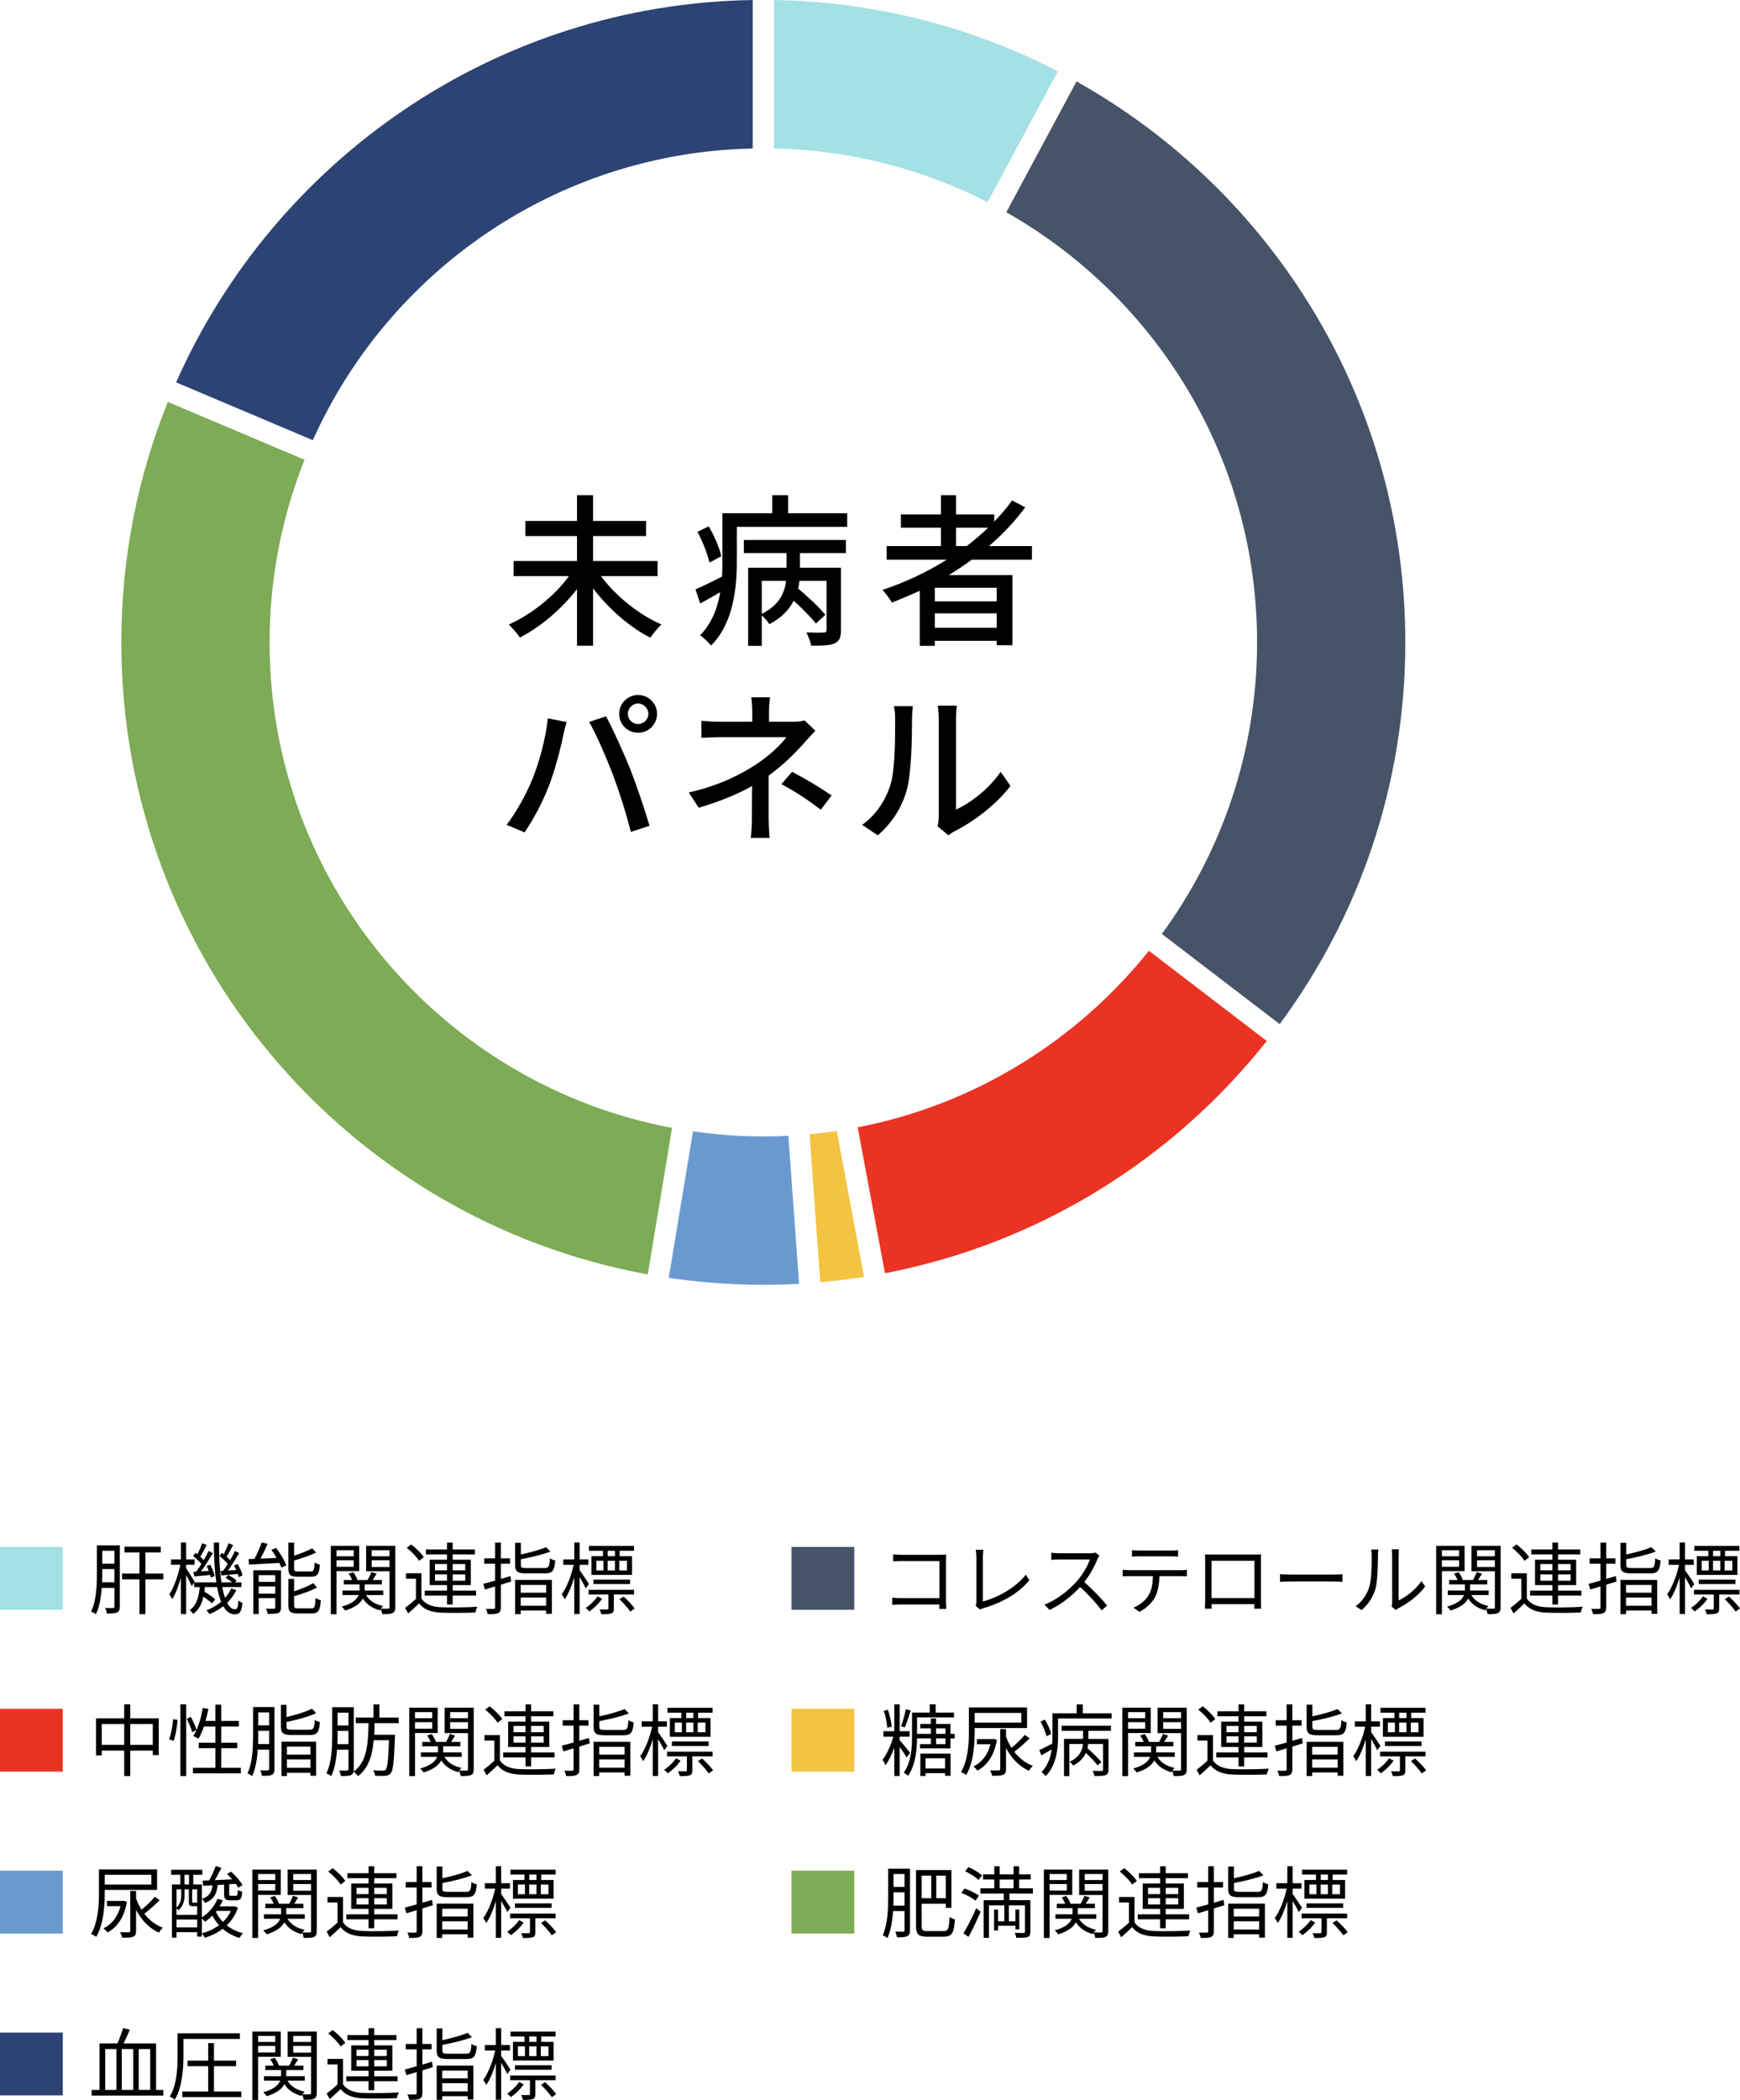 <?xml version="1.0" encoding="UTF-8"?>
<svg xmlns="http://www.w3.org/2000/svg" width="243.927" height="294.161" version="1.1" viewBox="0 0 243.927 294.161">
  <defs>
    <style>
      .cls-1 {
        fill: #a3e1e4;
      }

      .cls-2 {
        fill: #f5c342;
      }

      .cls-3 {
        fill: #6a99d0;
      }

      .cls-4 {
        fill: #2d4374;
      }

      .cls-5 {
        fill: #ea3323;
      }

      .cls-6 {
        fill: #475368;
      }

      .cls-7 {
        fill: #7eab55;
      }
    </style>
  </defs>
  <!-- Generator: Adobe Illustrator 28.7.1, SVG Export Plug-In . SVG Version: 1.2.0 Build 142)  -->
  <g>
    <g id="_レイヤー_1" data-name="レイヤー_1">
      <path class="cls-1" d="M8.802,216.701v8.802H0v-8.802h8.802Z"/>
      <path d="M16.798,225.051c0,.44-.1.682-.375.825-.285.132-.715.154-1.451.154-.022-.21-.133-.572-.242-.781.517.021.968.011,1.1.011.154-.011.209-.066.209-.209v-2.618h-1.771c-.099,1.298-.318,2.662-.824,3.707-.144-.132-.474-.319-.672-.396.76-1.541.814-3.719.814-5.325v-3.938h3.213v8.57ZM16.038,221.652v-1.849h-1.705v.616c0,.374-.011.792-.021,1.232h1.727ZM14.333,217.24v1.805h1.705v-1.805h-1.705ZM22.893,221.245h-2.509v4.874h-.836v-4.874h-2.442v-.814h2.442v-2.959h-2.102v-.814h5.094v.814h-2.156v2.959h2.509v.814Z"/>
      <path d="M33.122,222.763c-.309.66-.748,1.254-1.276,1.771.309.584.671.902,1.089.902.319,0,.44-.264.495-1.254.144.154.396.297.562.363-.132,1.231-.374,1.595-1.101,1.595-.659,0-1.177-.407-1.595-1.133-.562.44-1.21.813-1.914,1.1-.1-.132-.297-.385-.44-.517.781-.309,1.485-.715,2.058-1.21-.231-.572-.418-1.266-.562-2.058h-1.716c-.012.22-.044.429-.066.638.539.33,1.178.771,1.519,1.079l-.462.561c-.265-.253-.727-.616-1.188-.936-.231.99-.638,1.849-1.441,2.432-.11-.165-.319-.418-.495-.539,1.001-.693,1.299-1.925,1.408-3.234h-.781v-.616l-.341.484c-.143-.353-.484-1.023-.781-1.573v5.489h-.737v-5.082c-.33,1.166-.759,2.288-1.21,2.992-.088-.198-.274-.506-.407-.683.627-.913,1.243-2.65,1.541-4.136h-1.31v-.748h1.386v-2.377h.737v2.377h1.188v.748h-1.188v.495c.286.396,1.034,1.595,1.199,1.902l-.044.066h3.08c-.241-1.595-.341-3.51-.352-5.578h.737c-.022,2.146.099,4.049.33,5.578h1.496c-.265-.22-.616-.473-.924-.638l.385-.396c.418.22.913.539,1.166.792l-.231.242h.902v.66h-2.684c.109.583.241,1.089.396,1.519.363-.407.66-.858.869-1.343l.704.265ZM27.5,220.166c.231-.308.484-.682.737-1.067-.286-.352-.759-.803-1.166-1.122l.341-.451c.088.066.176.132.265.198.241-.473.506-1.089.66-1.54l.638.253c-.286.539-.616,1.188-.892,1.64.188.164.353.33.474.483.264-.451.506-.902.682-1.287l.595.286c-.474.814-1.09,1.815-1.65,2.563l1.078-.066c-.088-.241-.188-.473-.297-.682l.506-.188c.286.495.539,1.167.616,1.585l-.539.23c-.022-.109-.044-.242-.089-.374-.792.066-1.551.144-2.222.209l-.121-.649.385-.021ZM31.263,220.056c.209-.274.44-.604.66-.968-.275-.353-.737-.792-1.155-1.111l.341-.451c.077.066.165.121.254.198.241-.473.517-1.089.671-1.54l.638.253c-.275.55-.627,1.188-.902,1.628.176.176.353.342.484.495.264-.451.506-.902.682-1.287l.595.286c-.462.781-1.045,1.728-1.573,2.453l1.166-.077c-.099-.22-.209-.439-.319-.627l.507-.209c.297.506.604,1.166.682,1.585l-.528.253c-.021-.133-.065-.286-.132-.451-.825.088-1.606.143-2.299.209l-.121-.616.352-.022Z"/>
      <path d="M38.709,216.844c.572.759,1.199,1.771,1.431,2.442l-.693.308c-.066-.187-.165-.407-.286-.648-1.54.088-3.124.164-4.247.23l-.076-.77c.253-.012.527-.022.836-.033.374-.693.781-1.629,1.012-2.3l.825.198c-.297.671-.649,1.441-.99,2.068l2.256-.1c-.231-.396-.484-.792-.737-1.133l.671-.264ZM39.392,225.183c0,.407-.077.638-.374.771-.309.121-.781.132-1.475.132-.044-.209-.154-.539-.264-.737.517.022.979.011,1.133,0,.144,0,.176-.033.176-.176v-1.299h-2.321v2.233h-.759v-6.139h3.884v5.215ZM36.267,220.651v.945h2.321v-.945h-2.321ZM38.588,223.247v-1.012h-2.321v1.012h2.321ZM41.745,220.871c-1.045,0-1.319-.242-1.319-1.145v-3.63h.803v1.837c.936-.308,1.914-.704,2.541-1.034l.551.594c-.869.407-2.036.804-3.092,1.111v1.111c0,.353.088.418.583.418h1.749c.418,0,.495-.176.539-1.265.188.132.507.264.748.318-.099,1.331-.352,1.684-1.221,1.684h-1.882ZM43.649,225.304c.462,0,.539-.22.594-1.452.187.132.506.264.737.308-.11,1.475-.353,1.859-1.266,1.859h-1.947c-1.056,0-1.342-.242-1.342-1.144v-3.697h.803v1.738c1.001-.318,2.046-.748,2.673-1.154l.539.615c-.847.484-2.101.902-3.212,1.222v1.276c0,.362.099.429.616.429h1.805Z"/>
      <path d="M47.179,220.089v6.04h-.803v-9.582h3.982v3.542h-3.18ZM47.179,217.163v.848h2.409v-.848h-2.409ZM49.588,219.485v-.914h-2.409v.914h2.409ZM55.408,225.15c0,.44-.089.683-.386.825-.274.132-.748.144-1.441.144-.021-.198-.12-.518-.22-.727-.044.066-.088.132-.109.188-1.079-.286-1.882-.858-2.388-1.65-.319.616-1.012,1.232-2.476,1.683-.099-.153-.319-.406-.483-.55,1.551-.429,2.156-1.056,2.376-1.628h-2.277v-.627h2.398v-.858h-2.212v-.616h1.178c-.11-.286-.297-.638-.495-.891l.638-.209c.265.341.518.792.595,1.1h1.43c.188-.341.418-.792.528-1.122l.737.242c-.188.297-.386.616-.562.88h1.299v.616h-2.41v.858h2.597v.627h-2.421c.463.781,1.288,1.32,2.41,1.54-.1.088-.221.231-.319.363.462.021.892.021,1.023.011.143,0,.187-.055.187-.209v-5.039h-3.278v-3.553h4.082v8.603ZM52.107,217.163v.848h2.497v-.848h-2.497ZM54.604,219.506v-.936h-2.497v.936h2.497Z"/>
      <path d="M59.081,223.918c.517.813,1.484,1.188,2.771,1.231,1.211.056,3.741.022,5.062-.065-.1.187-.231.561-.265.803-1.231.055-3.553.077-4.785.022-1.441-.056-2.432-.44-3.113-1.299-.484.474-.99.936-1.529,1.408l-.43-.781c.463-.341,1.023-.803,1.519-1.265v-2.816h-1.397v-.771h2.168v3.532ZM58.751,218.648c-.33-.55-1.067-1.309-1.738-1.837l.627-.462c.671.506,1.43,1.254,1.771,1.793l-.66.506ZM62.667,223.511h-3.124v-.693h3.124v-.771h-2.432v-3.553h2.432v-.748h-2.959v-.693h2.959v-.969h.792v.969h3.114v.693h-3.114v.748h2.542v3.553h-2.542v.771h3.278v.693h-3.278v1.254h-.792v-1.254ZM60.983,219.979h1.684v-.88h-1.684v.88ZM62.667,221.432v-.881h-1.684v.881h1.684ZM63.459,219.099v.88h1.761v-.88h-1.761ZM65.22,220.551h-1.761v.881h1.761v-.881Z"/>
      <path d="M71.665,221.541l-1.452.451v3.169c0,.462-.11.682-.396.813-.274.132-.715.154-1.452.144-.033-.209-.143-.539-.253-.748.495.011.957.011,1.089,0,.154,0,.209-.044.209-.209v-2.927c-.517.154-1.001.297-1.43.429l-.231-.792c.462-.121,1.034-.275,1.661-.451v-2.365h-1.529v-.759h1.529v-2.212h.804v2.212h1.287v.759h-1.287v2.123c.439-.121.902-.253,1.353-.396l.1.759ZM76.318,219.661c.605,0,.704-.188.771-1.375.187.143.527.264.748.318-.121,1.431-.374,1.805-1.463,1.805h-2.563c-1.255,0-1.596-.242-1.596-1.188v-3.103h.804v1.64c1.298-.275,2.695-.66,3.52-1.023l.628.605c-1.111.439-2.718.813-4.147,1.089v.792c0,.374.132.44.836.44h2.464ZM72.215,221.322h5.149v4.753h-.804v-.463h-3.564v.507h-.781v-4.797ZM72.996,222.026v1.089h3.564v-1.089h-3.564ZM76.561,224.941v-1.155h-3.564v1.155h3.564Z"/>
      <path d="M82.114,222.498c-.153-.352-.539-1.022-.857-1.562v5.17h-.748v-5.138c-.363,1.199-.836,2.354-1.343,3.07-.088-.21-.286-.518-.418-.705.683-.913,1.354-2.629,1.673-4.125h-1.453v-.759h1.541v-2.377h.748v2.377h1.232v.759h-1.232v.759c.308.407,1.122,1.628,1.309,1.926l-.451.604ZM84.403,223.962c-.43.66-1.134,1.319-1.794,1.782-.109-.154-.329-.363-.506-.495.639-.418,1.31-1.078,1.673-1.629l.627.342ZM86.054,223.368v1.947c0,.374-.066.583-.342.693-.286.11-.726.121-1.419.121-.033-.209-.143-.484-.242-.671h1.078c.132,0,.165-.044.165-.154v-1.937h-2.783v-.66h6.381v.66h-2.838ZM84.524,217.24h-1.959v-.682h6.326v.682h-2.024v.76h1.738v2.618h-5.698v-2.618h1.617v-.76ZM83.192,221.905v-.627h5.139v.627h-5.139ZM83.6,219.991h.99v-1.354h-.99v1.354ZM85.185,218.637v1.354h1.022v-1.354h-1.022ZM86.207,217.24h-1.012v.76h1.012v-.76ZM87.891,218.637h-1.078v1.354h1.078v-1.354ZM87.417,223.654c.551.495,1.232,1.199,1.552,1.661l-.605.44c-.318-.462-.968-1.199-1.518-1.728l.571-.374Z"/>
      <path class="cls-5" d="M8.802,239.378v8.801H0v-8.801h8.802Z"/>
      <path d="M22.254,240.709v5.148h-.836v-.627h-3.157v3.564h-.848v-3.564h-3.146v.682h-.803v-5.203h3.949v-1.958h.848v1.958h3.993ZM17.413,244.428v-2.916h-3.146v2.916h3.146ZM21.418,244.428v-2.916h-3.157v2.916h3.157Z"/>
      <path d="M23.705,243.647c.297-.727.495-1.926.571-2.816l.616.088c-.055.902-.264,2.146-.55,2.948l-.638-.22ZM25.289,238.751h.813v10.044h-.813v-10.044ZM26.752,240.511c.33.594.671,1.375.804,1.837l-.616.298c-.121-.474-.451-1.266-.76-1.87l.572-.265ZM33.76,247.64v.781h-6.711v-.781h3.146v-2.75h-2.332v-.759h2.332v-2.277h-1.606c-.22.659-.473,1.231-.77,1.705-.165-.11-.528-.286-.727-.374.639-.957,1.078-2.432,1.332-3.928l.792.132c-.11.572-.242,1.145-.396,1.684h1.375v-2.277h.814v2.277h2.486v.781h-2.486v2.277h2.244v.759h-2.244v2.75h2.75Z"/>
      <path d="M38.479,247.805c0,.43-.089.671-.363.814-.265.132-.683.154-1.397.143-.021-.197-.132-.55-.23-.77.483.021.924.011,1.045.011.143-.011.197-.055.197-.209v-2.706h-1.595c-.088,1.298-.297,2.673-.792,3.718-.143-.132-.462-.318-.649-.396.727-1.54.781-3.719.781-5.336v-3.949h3.004v8.68ZM37.729,244.318v-1.859h-1.528v.616c0,.385,0,.803-.022,1.243h1.551ZM36.201,239.884v1.815h1.528v-1.815h-1.528ZM43.374,242.304c.583,0,.682-.187.748-1.375.176.132.506.253.726.297-.12,1.452-.362,1.815-1.43,1.815h-2.486c-1.222,0-1.552-.23-1.552-1.155v-3.069h.781v1.717c1.31-.309,2.729-.737,3.564-1.178l.595.627c-1.09.507-2.729.946-4.159,1.243v.649c0,.363.121.429.804.429h2.409ZM39.457,243.977h4.863v4.774h-.804v-.407h-3.289v.451h-.771v-4.818ZM40.228,244.67v1.122h3.289v-1.122h-3.289ZM43.517,247.64v-1.177h-3.289v1.177h3.289Z"/>
      <path d="M52.515,241.391c-.012.551-.022,1.09-.055,1.617h2.915s-.011.275-.011.374c-.133,3.422-.254,4.621-.584,5.006-.209.265-.418.33-.759.374-.319.022-.891.012-1.452-.011-.011-.231-.109-.562-.253-.771.594.056,1.145.056,1.354.056.198,0,.308-.022.407-.144.23-.253.352-1.309.462-4.114h-2.146c-.198,2.123-.727,3.905-2.211,5.039-.133-.198-.396-.484-.616-.628-.044.221-.144.363-.342.463-.264.132-.704.143-1.43.143-.033-.198-.144-.572-.253-.77.506.011.968.011,1.1,0,.154-.012.209-.056.209-.209v-2.718h-1.595c-.1,1.298-.319,2.673-.825,3.707-.154-.132-.473-.308-.671-.385.748-1.54.813-3.729.813-5.336v-3.928h3.025v8.67c0,.143-.011.253-.032.362,1.892-1.375,2.046-3.895,2.101-6.799h-1.793v-.792h2.486v-1.837h.825v1.837h2.706v.792h-3.377ZM48.851,244.329v-1.859h-1.529v.616c0,.386-.011.804-.021,1.243h1.551ZM47.321,239.917v1.793h1.529v-1.793h-1.529Z"/>
      <path d="M58.179,242.767v6.039h-.803v-9.582h3.982v3.543h-3.18ZM58.179,239.84v.847h2.409v-.847h-2.409ZM60.588,242.162v-.913h-2.409v.913h2.409ZM66.407,247.828c0,.439-.088.682-.385.825-.274.132-.748.143-1.441.143-.021-.198-.121-.517-.22-.726-.044.065-.088.132-.11.187-1.078-.286-1.881-.858-2.387-1.65-.319.616-1.013,1.232-2.476,1.684-.099-.154-.319-.407-.484-.55,1.552-.43,2.156-1.057,2.377-1.629h-2.277v-.627h2.398v-.858h-2.212v-.615h1.178c-.11-.286-.297-.639-.495-.892l.638-.209c.264.341.518.792.594,1.101h1.431c.187-.342.418-.793.528-1.123l.736.242c-.187.297-.385.616-.561.881h1.298v.615h-2.409v.858h2.597v.627h-2.421c.463.781,1.287,1.32,2.41,1.54-.1.089-.221.231-.319.363.462.022.891.022,1.023.012.143,0,.187-.056.187-.209v-5.039h-3.278v-3.554h4.081v8.604ZM63.107,239.84v.847h2.497v-.847h-2.497ZM65.604,242.184v-.936h-2.497v.936h2.497Z"/>
      <path d="M70.081,246.595c.517.814,1.484,1.188,2.771,1.232,1.211.055,3.741.021,5.062-.066-.1.188-.231.562-.265.804-1.231.055-3.553.076-4.785.021-1.441-.055-2.432-.44-3.113-1.298-.484.473-.99.935-1.529,1.408l-.43-.781c.463-.341,1.023-.804,1.519-1.266v-2.816h-1.397v-.77h2.168v3.531ZM69.751,241.326c-.33-.55-1.067-1.31-1.738-1.838l.627-.462c.671.506,1.43,1.254,1.771,1.794l-.66.506ZM73.667,246.188h-3.124v-.693h3.124v-.77h-2.432v-3.554h2.432v-.748h-2.959v-.693h2.959v-.968h.792v.968h3.114v.693h-3.114v.748h2.542v3.554h-2.542v.77h3.278v.693h-3.278v1.254h-.792v-1.254ZM71.983,242.657h1.684v-.88h-1.684v.88ZM73.667,244.109v-.88h-1.684v.88h1.684ZM74.459,241.777v.88h1.761v-.88h-1.761ZM76.22,243.229h-1.761v.88h1.761v-.88Z"/>
      <path d="M82.665,244.219l-1.452.451v3.168c0,.462-.11.682-.396.814-.274.132-.715.153-1.452.143-.033-.209-.143-.539-.253-.748.495.011.957.011,1.089,0,.154,0,.209-.044.209-.209v-2.927c-.517.154-1.001.298-1.43.43l-.231-.792c.462-.121,1.034-.275,1.661-.451v-2.365h-1.529v-.76h1.529v-2.211h.804v2.211h1.287v.76h-1.287v2.123c.439-.121.901-.253,1.353-.396l.1.76ZM87.318,242.337c.605,0,.704-.187.771-1.375.187.143.527.264.748.319-.121,1.43-.374,1.804-1.464,1.804h-2.563c-1.254,0-1.595-.242-1.595-1.188v-3.103h.803v1.639c1.299-.274,2.696-.66,3.521-1.022l.627.604c-1.11.44-2.717.814-4.147,1.089v.793c0,.374.133.439.837.439h2.464ZM83.215,243.998h5.148v4.753h-.803v-.462h-3.564v.506h-.781v-4.797ZM83.996,244.703v1.09h3.564v-1.09h-3.564ZM87.561,247.619v-1.155h-3.564v1.155h3.564Z"/>
      <path d="M93.114,245.176c-.153-.353-.539-1.023-.857-1.562v5.171h-.748v-5.138c-.363,1.199-.837,2.354-1.343,3.069-.088-.209-.286-.518-.418-.704.683-.913,1.354-2.63,1.672-4.126h-1.452v-.759h1.541v-2.376h.748v2.376h1.231v.759h-1.231v.76c.308.407,1.122,1.628,1.309,1.925l-.451.605ZM95.403,246.639c-.43.66-1.134,1.32-1.794,1.782-.109-.154-.33-.363-.506-.495.638-.418,1.31-1.078,1.673-1.628l.627.341ZM97.053,246.045v1.947c0,.374-.065.583-.341.693-.286.109-.726.12-1.419.12-.033-.209-.144-.483-.242-.671h1.078c.132,0,.165-.044.165-.154v-1.936h-2.783v-.66h6.381v.66h-2.839ZM95.524,239.917h-1.959v-.683h6.326v.683h-2.024v.759h1.738v2.618h-5.698v-2.618h1.617v-.759ZM94.192,244.581v-.627h5.138v.627h-5.138ZM94.6,242.667h.99v-1.353h-.99v1.353ZM96.185,241.315v1.353h1.022v-1.353h-1.022ZM97.207,239.917h-1.012v.759h1.012v-.759ZM98.891,241.315h-1.078v1.353h1.078v-1.353ZM98.417,246.331c.551.495,1.232,1.199,1.552,1.661l-.605.439c-.319-.462-.968-1.199-1.519-1.727l.572-.374Z"/>
      <path class="cls-3" d="M8.802,262.055v8.802H0v-8.802h8.802Z"/>
      <path d="M14.685,265.047c0,1.838-.143,4.5-1.198,6.282-.154-.132-.518-.33-.727-.407,1.023-1.716,1.111-4.125,1.111-5.875v-3.179h8.152v2.882h-7.339v.297ZM17.799,266.412c-.407,2.256-1.397,3.576-2.729,4.302-.099-.165-.396-.462-.572-.572,1.133-.561,1.991-1.562,2.398-3.124h-1.903v-.727h2.2l.144-.021.462.143ZM14.685,262.627v1.364h6.524v-1.364h-6.524ZM22.386,266.181c-.638.649-1.452,1.364-2.156,1.903.693.88,1.573,1.584,2.607,1.958-.187.165-.429.473-.55.693-1.375-.605-2.453-1.761-3.212-3.19v2.948c0,.462-.1.671-.407.803-.298.132-.792.144-1.54.144-.045-.231-.166-.551-.286-.771.55.022,1.078.022,1.21.011.165-.011.209-.044.209-.197v-5.589h.814v1.045c.197.562.45,1.101.77,1.584.649-.539,1.397-1.254,1.859-1.815l.682.474Z"/>
      <path d="M33.353,267.226c-.329,1.013-.88,1.837-1.562,2.486.638.506,1.408.88,2.277,1.101-.165.153-.386.462-.495.66-.902-.265-1.694-.704-2.354-1.276-.748.572-1.606.979-2.509,1.254-.088-.176-.264-.473-.406-.627.857-.231,1.693-.605,2.398-1.134-.363-.396-.672-.847-.925-1.342-.33.319-.671.616-1.022.858-.1-.11-.286-.309-.451-.44v2.52h-.66v-.616h-2.904v.759h-.639v-7.447h1.178v-1.354h-1.287v-.704h4.367v.704h-1.266v1.354h1.211v4.609c.935-.594,1.76-1.529,2.178-2.585l.748.187c-.121.297-.274.583-.439.858h1.936l.144-.011.483.187ZM25.872,265.488c0,.66-.154,1.507-.848,2.102-.065-.077-.187-.198-.285-.265v.925h2.904v-1.222h-.605c-.429,0-.561-.109-.561-.627v-1.728h-.605v.814ZM24.739,264.673v2.553c.583-.528.671-1.199.671-1.738v-.814h-.671ZM27.644,269.998v-1.101h-2.904v1.101h2.904ZM25.861,263.981h.638v-1.354h-.638v1.354ZM27.644,264.673h-.704v1.717c0,.132.021.143.143.143h.407c.099,0,.132,0,.154-.011v-1.849ZM30.515,264.057c-.132,1.232-.518,2.036-1.782,2.52-.077-.165-.275-.439-.429-.571,1.056-.342,1.375-.969,1.484-1.903l-1.319.065-.056-.726.913-.033c.342-.605.704-1.408.913-2.002l.804.253c-.286.561-.616,1.188-.925,1.716l2.421-.11c-.231-.274-.474-.539-.715-.759l.583-.319c.604.551,1.298,1.343,1.595,1.882l-.604.363c-.088-.165-.209-.342-.353-.539l-.913.065v1.375c0,.209.044.231.242.231h.693c.197,0,.253-.088.274-.825.121.121.418.209.616.264-.065.969-.264,1.199-.792,1.199h-.869c-.715,0-.88-.187-.88-.857v-1.343l-.902.055ZM30.262,267.798c.242.528.583,1.012.99,1.43.462-.429.847-.946,1.122-1.54h-2.024l-.088.11Z"/>
      <path d="M36.179,265.444v6.04h-.803v-9.583h3.982v3.543h-3.18ZM36.179,262.517v.848h2.409v-.848h-2.409ZM38.588,264.838v-.913h-2.409v.913h2.409ZM44.408,270.504c0,.44-.088.683-.386.825-.274.132-.748.144-1.44.144-.022-.198-.121-.518-.221-.727-.044.066-.088.132-.109.188-1.078-.286-1.882-.858-2.388-1.65-.319.616-1.012,1.231-2.476,1.683-.099-.153-.318-.407-.483-.55,1.551-.429,2.156-1.056,2.376-1.628h-2.277v-.627h2.398v-.858h-2.212v-.616h1.178c-.11-.286-.297-.638-.495-.892l.638-.209c.265.342.518.793.595,1.101h1.43c.188-.341.418-.792.528-1.122l.737.242c-.188.297-.386.616-.562.88h1.299v.616h-2.41v.858h2.597v.627h-2.42c.462.781,1.287,1.32,2.409,1.54-.1.088-.221.23-.319.363.462.021.892.021,1.023.011.143,0,.187-.055.187-.209v-5.039h-3.278v-3.554h4.082v8.604ZM41.107,262.517v.848h2.497v-.848h-2.497ZM43.604,264.861v-.936h-2.497v.936h2.497Z"/>
      <path d="M48.081,269.272c.517.814,1.485,1.188,2.772,1.232,1.21.055,3.74.022,5.061-.065-.099.187-.231.561-.265.803-1.231.055-3.553.077-4.785.022-1.441-.056-2.432-.44-3.113-1.299-.484.474-.99.936-1.529,1.408l-.43-.781c.463-.341,1.023-.803,1.519-1.265v-2.816h-1.397v-.771h2.168v3.531ZM47.751,264.002c-.33-.55-1.067-1.309-1.738-1.837l.627-.462c.671.506,1.43,1.254,1.771,1.793l-.66.506ZM51.667,268.866h-3.124v-.693h3.124v-.771h-2.431v-3.554h2.431v-.748h-2.959v-.692h2.959v-.969h.793v.969h3.113v.692h-3.113v.748h2.541v3.554h-2.541v.771h3.278v.693h-3.278v1.254h-.793v-1.254ZM49.984,265.333h1.683v-.88h-1.683v.88ZM51.667,266.786v-.88h-1.683v.88h1.683ZM52.46,264.454v.88h1.76v-.88h-1.76ZM54.22,265.906h-1.76v.88h1.76v-.88Z"/>
      <path d="M60.665,266.896l-1.452.451v3.168c0,.463-.11.683-.396.814-.274.132-.715.154-1.452.144-.033-.209-.143-.539-.253-.748.495.011.957.011,1.089,0,.154,0,.209-.045.209-.21v-2.926c-.517.153-1.001.297-1.43.429l-.231-.792c.462-.121,1.034-.275,1.661-.451v-2.365h-1.529v-.759h1.529v-2.212h.804v2.212h1.287v.759h-1.287v2.123c.439-.121.902-.253,1.353-.396l.1.759ZM65.318,265.015c.605,0,.704-.188.771-1.376.187.144.527.265.748.319-.121,1.431-.374,1.805-1.463,1.805h-2.563c-1.255,0-1.596-.242-1.596-1.188v-3.103h.804v1.64c1.298-.275,2.695-.66,3.52-1.023l.628.605c-1.111.439-2.718.813-4.147,1.089v.792c0,.374.132.44.836.44h2.464ZM61.215,266.676h5.149v4.752h-.804v-.462h-3.564v.507h-.781v-4.797ZM61.996,267.38v1.089h3.564v-1.089h-3.564ZM65.561,270.295v-1.155h-3.564v1.155h3.564Z"/>
      <path d="M71.115,267.853c-.154-.352-.54-1.022-.858-1.562v5.171h-.748v-5.138c-.363,1.199-.836,2.354-1.343,3.069-.088-.209-.286-.517-.418-.704.683-.913,1.354-2.629,1.673-4.125h-1.452v-.76h1.54v-2.376h.748v2.376h1.232v.76h-1.232v.759c.308.407,1.122,1.628,1.309,1.926l-.45.604ZM73.403,269.317c-.43.659-1.133,1.319-1.793,1.781-.11-.153-.33-.362-.507-.494.639-.418,1.31-1.078,1.673-1.629l.627.342ZM75.054,268.722v1.947c0,.374-.066.583-.342.693-.285.11-.726.121-1.419.121-.033-.209-.143-.484-.242-.671h1.078c.132,0,.165-.044.165-.154v-1.937h-2.783v-.66h6.381v.66h-2.838ZM73.524,262.594h-1.959v-.682h6.326v.682h-2.024v.76h1.738v2.618h-5.698v-2.618h1.617v-.76ZM72.193,267.259v-.627h5.138v.627h-5.138ZM72.601,265.345h.989v-1.354h-.989v1.354ZM74.185,263.992v1.354h1.022v-1.354h-1.022ZM75.207,262.594h-1.012v.76h1.012v-.76ZM76.891,263.992h-1.078v1.354h1.078v-1.354ZM76.418,269.008c.55.495,1.231,1.199,1.551,1.661l-.604.44c-.319-.462-.969-1.199-1.519-1.728l.572-.374Z"/>
      <path class="cls-4" d="M8.802,284.733v8.801H0v-8.801h8.802Z"/>
      <path d="M22.893,292.764v.792h-10.045v-.792h1.101v-6.514h2.508c.297-.638.616-1.507.793-2.146l.945.231c-.264.627-.572,1.331-.869,1.914h4.555v6.514h1.013ZM14.751,292.764h1.573v-5.732h-1.573v5.732ZM18.679,287.032h-1.606v5.732h1.606v-5.732ZM19.448,287.032v5.732h1.606v-5.732h-1.606Z"/>
      <path d="M25.718,287.999c0,1.782-.165,4.39-1.21,6.128-.154-.132-.506-.341-.715-.429,1.012-1.65,1.1-3.993,1.1-5.688v-3.169h8.735v.781h-7.91v2.376ZM33.826,292.984v.781h-8.273v-.781h3.631v-3.543h-2.894v-.781h2.894v-2.453h.813v2.453h3.104v.781h-3.104v3.543h3.829Z"/>
      <path d="M36.179,288.121v6.04h-.803v-9.582h3.982v3.542h-3.18ZM36.179,285.195v.847h2.409v-.847h-2.409ZM38.588,287.516v-.913h-2.409v.913h2.409ZM44.408,293.182c0,.439-.088.682-.386.824-.274.133-.748.144-1.44.144-.022-.198-.121-.518-.221-.727-.044.066-.088.133-.109.188-1.078-.286-1.882-.858-2.388-1.65-.319.616-1.012,1.232-2.476,1.684-.099-.154-.318-.407-.483-.551,1.551-.429,2.156-1.056,2.376-1.628h-2.277v-.627h2.398v-.858h-2.212v-.616h1.178c-.11-.285-.297-.638-.495-.891l.638-.209c.265.341.518.792.595,1.1h1.43c.188-.341.418-.792.528-1.122l.737.242c-.188.297-.386.616-.562.88h1.299v.616h-2.41v.858h2.597v.627h-2.42c.462.781,1.287,1.32,2.409,1.54-.1.088-.221.231-.319.363.462.022.892.022,1.023.011.143,0,.187-.055.187-.209v-5.038h-3.278v-3.554h4.082v8.604ZM41.107,285.195v.847h2.497v-.847h-2.497ZM43.604,287.538v-.935h-2.497v.935h2.497Z"/>
      <path d="M48.081,291.95c.517.814,1.485,1.188,2.772,1.232,1.21.055,3.74.021,5.061-.066-.099.188-.231.561-.265.803-1.231.056-3.553.077-4.785.022-1.441-.055-2.432-.44-3.113-1.298-.484.473-.99.935-1.529,1.408l-.43-.781c.463-.342,1.023-.804,1.519-1.266v-2.816h-1.397v-.77h2.168v3.531ZM47.751,286.68c-.33-.551-1.067-1.31-1.738-1.838l.627-.462c.671.506,1.43,1.254,1.771,1.793l-.66.507ZM51.667,291.542h-3.124v-.693h3.124v-.77h-2.431v-3.554h2.431v-.748h-2.959v-.693h2.959v-.968h.793v.968h3.113v.693h-3.113v.748h2.541v3.554h-2.541v.77h3.278v.693h-3.278v1.254h-.793v-1.254ZM49.984,288.011h1.683v-.88h-1.683v.88ZM51.667,289.463v-.881h-1.683v.881h1.683ZM52.46,287.131v.88h1.76v-.88h-1.76ZM54.22,288.582h-1.76v.881h1.76v-.881Z"/>
      <path d="M60.665,289.573l-1.452.451v3.169c0,.462-.11.682-.396.813-.274.133-.715.154-1.452.144-.033-.209-.143-.539-.253-.748.495.011.957.011,1.089,0,.154,0,.209-.044.209-.209v-2.927c-.517.154-1.001.297-1.43.43l-.231-.793c.462-.121,1.034-.274,1.661-.451v-2.365h-1.529v-.759h1.529v-2.211h.804v2.211h1.287v.759h-1.287v2.124c.439-.121.902-.253,1.353-.396l.1.759ZM65.318,287.692c.605,0,.704-.188.771-1.375.187.143.527.264.748.318-.121,1.431-.374,1.805-1.463,1.805h-2.563c-1.255,0-1.596-.242-1.596-1.188v-3.103h.804v1.64c1.298-.275,2.695-.66,3.52-1.023l.628.605c-1.111.44-2.718.814-4.147,1.089v.792c0,.374.132.44.836.44h2.464ZM61.215,289.353h5.149v4.753h-.804v-.462h-3.564v.506h-.781v-4.797ZM61.996,290.057v1.089h3.564v-1.089h-3.564ZM65.561,292.973v-1.155h-3.564v1.155h3.564Z"/>
      <path d="M71.115,290.531c-.154-.353-.54-1.023-.858-1.562v5.171h-.748v-5.138c-.363,1.199-.836,2.354-1.343,3.069-.088-.209-.286-.518-.418-.704.683-.913,1.354-2.63,1.673-4.126h-1.452v-.759h1.54v-2.377h.748v2.377h1.232v.759h-1.232v.759c.308.407,1.122,1.629,1.309,1.926l-.45.605ZM73.403,291.994c-.43.66-1.133,1.32-1.793,1.782-.11-.154-.33-.363-.507-.495.639-.418,1.31-1.078,1.673-1.628l.627.341ZM75.054,291.399v1.948c0,.374-.066.583-.342.692-.285.11-.726.121-1.419.121-.033-.209-.143-.484-.242-.671h1.078c.132,0,.165-.044.165-.154v-1.937h-2.783v-.659h6.381v.659h-2.838ZM73.524,285.272h-1.959v-.683h6.326v.683h-2.024v.759h1.738v2.618h-5.698v-2.618h1.617v-.759ZM72.193,289.936v-.627h5.138v.627h-5.138ZM72.601,288.022h.989v-1.354h-.989v1.354ZM74.185,286.668v1.354h1.022v-1.354h-1.022ZM75.207,285.272h-1.012v.759h1.012v-.759ZM76.891,286.668h-1.078v1.354h1.078v-1.354ZM76.418,291.685c.55.495,1.231,1.199,1.551,1.662l-.604.439c-.319-.462-.969-1.199-1.519-1.728l.572-.374Z"/>
      <path class="cls-6" d="M119.761,216.701v8.802h-8.802v-8.802h8.802Z"/>
      <path d="M131.673,225.381c.011-.121.011-.353.022-.616h-5.38c-.451,0-.946.022-1.243.044v-.99c.286.022.759.055,1.221.055h5.402v-5.192h-5.271c-.406,0-.945.022-1.21.033v-.979c.363.044.848.066,1.199.066h5.424c.265,0,.595-.011.814-.022-.011.253-.033.595-.033.858v5.677c0,.396.033.892.044,1.067h-.99Z"/>
      <path d="M136.765,224.93c.077-.176.11-.319.11-.539v-6.293c0-.297-.055-.781-.088-1.001h1.078c-.044.274-.077.682-.077,1.001v6.238c2.102-.528,4.653-1.98,6.018-3.752l.495.771c-1.43,1.771-3.696,3.124-6.436,3.927-.121.033-.297.089-.462.198l-.639-.55Z"/>
      <path d="M154.124,217.922c-.066.088-.209.33-.275.484-.374.945-1.067,2.232-1.848,3.223,1.154.99,2.497,2.421,3.212,3.279l-.771.671c-.736-.969-1.902-2.267-3.025-3.268-1.177,1.265-2.662,2.476-4.29,3.212l-.704-.736c1.771-.693,3.399-2.003,4.532-3.268.748-.848,1.552-2.156,1.826-3.059h-4.29c-.385,0-.99.044-1.111.055v-1.001c.154.022.781.077,1.111.077h4.246c.363,0,.649-.044.825-.1l.562.43Z"/>
      <path d="M165.53,219.957c.231,0,.595-.011.858-.055v.913c-.242-.012-.594-.022-.858-.022h-2.992c-.033,1.188-.209,2.189-.648,3.004-.396.736-1.232,1.529-2.168,2.002l-.814-.594c.858-.353,1.65-.99,2.08-1.684.484-.771.604-1.694.638-2.729h-3.289c-.341,0-.66,0-.957.022v-.913c.297.032.616.055.957.055h7.194ZM159.688,218.021c-.362,0-.726.011-1.001.033v-.913c.309.033.639.066.99.066h4.456c.308,0,.704-.022,1.022-.066v.913c-.318-.022-.704-.033-1.022-.033h-4.445Z"/>
      <path d="M176.762,224.028c0,.353.011,1.199.022,1.32h-.946c0-.077.011-.33.011-.627h-6.007c.011.286.011.55.021.627h-.946c.012-.132.033-.946.033-1.331v-5.413c0-.253,0-.594-.021-.857.429.011.726.021.979.021h5.908c.242,0,.639,0,.969-.021-.022.274-.022.583-.022.857v5.424ZM169.842,218.637v5.226h6.018v-5.226h-6.018Z"/>
      <path d="M179.444,220.518c.33.022.913.056,1.529.056h6.029c.55,0,.945-.033,1.188-.056v1.078c-.22-.011-.682-.055-1.177-.055h-6.04c-.605,0-1.188.022-1.529.055v-1.078Z"/>
      <path d="M190.048,224.997c.925-.66,1.585-1.64,1.915-2.707.318-1.012.33-3.201.33-4.422,0-.33-.033-.572-.077-.804h1.012c-.011.132-.055.462-.055.792,0,1.222-.044,3.576-.341,4.676-.33,1.178-1.034,2.256-1.959,3.015l-.825-.55ZM195.087,225.051c.044-.176.077-.396.077-.616v-6.59c0-.418-.055-.727-.066-.814h1.013c-.012.088-.044.396-.044.814v6.348c1.012-.462,2.365-1.463,3.201-2.706l.528.748c-.946,1.287-2.476,2.409-3.752,3.047-.165.089-.264.166-.374.254l-.583-.484Z"/>
      <path d="M202.138,220.089v6.04h-.804v-9.582h3.982v3.542h-3.179ZM202.138,217.163v.848h2.409v-.848h-2.409ZM204.547,219.485v-.914h-2.409v.914h2.409ZM210.366,225.15c0,.44-.088.683-.385.825-.275.132-.748.144-1.441.144-.021-.198-.121-.518-.22-.727-.044.066-.088.132-.11.188-1.078-.286-1.881-.858-2.387-1.65-.319.616-1.013,1.232-2.476,1.683-.1-.153-.319-.406-.484-.55,1.552-.429,2.156-1.056,2.376-1.628h-2.277v-.627h2.398v-.858h-2.211v-.616h1.178c-.11-.286-.298-.638-.496-.891l.639-.209c.264.341.517.792.594,1.1h1.431c.187-.341.418-.792.528-1.122l.736.242c-.187.297-.385.616-.561.88h1.298v.616h-2.409v.858h2.597v.627h-2.421c.462.781,1.287,1.32,2.409,1.54-.099.088-.22.231-.318.363.462.021.891.021,1.022.011.144,0,.188-.055.188-.209v-5.039h-3.278v-3.553h4.081v8.603ZM207.066,217.163v.848h2.497v-.848h-2.497ZM209.563,219.506v-.936h-2.497v.936h2.497Z"/>
      <path d="M214.039,223.918c.518.813,1.485,1.188,2.772,1.231,1.21.056,3.74.022,5.061-.065-.099.187-.23.561-.264.803-1.232.055-3.554.077-4.785.022-1.441-.056-2.432-.44-3.114-1.299-.483.474-.99.936-1.529,1.408l-.429-.781c.462-.341,1.023-.803,1.519-1.265v-2.816h-1.397v-.771h2.167v3.532ZM213.709,218.648c-.33-.55-1.067-1.309-1.738-1.837l.628-.462c.671.506,1.43,1.254,1.771,1.793l-.66.506ZM217.626,223.511h-3.125v-.693h3.125v-.771h-2.432v-3.553h2.432v-.748h-2.96v-.693h2.96v-.969h.792v.969h3.113v.693h-3.113v.748h2.541v3.553h-2.541v.771h3.278v.693h-3.278v1.254h-.792v-1.254ZM215.942,219.979h1.684v-.88h-1.684v.88ZM217.626,221.432v-.881h-1.684v.881h1.684ZM218.418,219.099v.88h1.761v-.88h-1.761ZM220.179,220.551h-1.761v.881h1.761v-.881Z"/>
      <path d="M226.623,221.541l-1.452.451v3.169c0,.462-.109.682-.396.813-.275.132-.716.154-1.452.144-.033-.209-.144-.539-.254-.748.496.011.958.011,1.09,0,.154,0,.209-.044.209-.209v-2.927c-.518.154-1.001.297-1.431.429l-.23-.792c.462-.121,1.034-.275,1.661-.451v-2.365h-1.529v-.759h1.529v-2.212h.803v2.212h1.287v.759h-1.287v2.123c.44-.121.902-.253,1.354-.396l.099.759ZM231.277,219.661c.604,0,.704-.188.77-1.375.188.143.528.264.748.318-.12,1.431-.374,1.805-1.463,1.805h-2.563c-1.254,0-1.595-.242-1.595-1.188v-3.103h.803v1.64c1.298-.275,2.695-.66,3.521-1.023l.627.605c-1.111.439-2.717.813-4.147,1.089v.792c0,.374.132.44.836.44h2.465ZM227.174,221.322h5.148v4.753h-.804v-.463h-3.564v.507h-.78v-4.797ZM227.954,222.026v1.089h3.564v-1.089h-3.564ZM231.519,224.941v-1.155h-3.564v1.155h3.564Z"/>
      <path d="M237.073,222.498c-.154-.352-.539-1.022-.858-1.562v5.17h-.748v-5.138c-.363,1.199-.836,2.354-1.342,3.07-.088-.21-.286-.518-.418-.705.682-.913,1.353-2.629,1.672-4.125h-1.452v-.759h1.54v-2.377h.748v2.377h1.232v.759h-1.232v.759c.309.407,1.122,1.628,1.31,1.926l-.451.604ZM239.361,223.962c-.429.66-1.133,1.319-1.793,1.782-.11-.154-.33-.363-.506-.495.638-.418,1.309-1.078,1.672-1.629l.627.342ZM241.012,223.368v1.947c0,.374-.065.583-.341.693-.286.11-.727.121-1.42.121-.032-.209-.143-.484-.241-.671h1.078c.132,0,.165-.044.165-.154v-1.937h-2.783v-.66h6.381v.66h-2.839ZM239.482,217.24h-1.958v-.682h6.326v.682h-2.024v.76h1.738v2.618h-5.699v-2.618h1.617v-.76ZM238.151,221.905v-.627h5.138v.627h-5.138ZM238.559,219.991h.99v-1.354h-.99v1.354ZM240.143,218.637v1.354h1.023v-1.354h-1.023ZM241.166,217.24h-1.013v.76h1.013v-.76ZM242.849,218.637h-1.078v1.354h1.078v-1.354ZM242.376,223.654c.55.495,1.232,1.199,1.551,1.661l-.604.44c-.319-.462-.968-1.199-1.519-1.728l.572-.374Z"/>
      <path class="cls-2" d="M119.761,239.378v8.801h-8.802v-8.801h8.802Z"/>
      <path d="M127.097,246.199c-.177-.341-.605-.979-.979-1.484v4.07h-.748v-3.982c-.353.968-.792,1.892-1.232,2.476-.088-.221-.286-.562-.418-.76.583-.737,1.177-2.046,1.519-3.234h-1.397v-.771h1.529v-3.751h.748v3.751h1.397v.771h-1.397v.495c.374.396,1.265,1.485,1.463,1.771l-.483.648ZM124.368,242.03c-.022-.649-.198-1.617-.474-2.377l.572-.132c.286.748.495,1.728.528,2.354l-.627.154ZM127.68,239.609c-.253.792-.583,1.782-.837,2.377l-.527-.165c.242-.627.539-1.684.671-2.388l.693.176ZM133.841,242.887v.628h-.595v1.408h-4.279v-.595h1.529v-.813h-1.937c-.022,1.617-.209,3.784-1.276,5.259-.121-.133-.407-.374-.583-.463,1.045-1.44,1.155-3.487,1.155-5.038v-3.366h2.486v-1.155h.825v1.155h2.574v.671h-5.182v2.31h1.937v-.77h-1.485v-.616h1.485v-.781h.726v.781h2.024v1.386h.595ZM129.021,245.649h4.235v3.113h-.77v-.374h-2.739v.396h-.727v-3.136ZM129.748,246.309v1.431h2.739v-1.431h-2.739ZM131.222,242.887h1.32v-.77h-1.32v.77ZM132.542,243.515h-1.32v.813h1.32v-.813Z"/>
      <path d="M136.644,242.371c0,1.837-.143,4.5-1.199,6.282-.153-.133-.517-.33-.726-.407,1.023-1.717,1.111-4.126,1.111-5.875v-3.18h8.152v2.883h-7.339v.297ZM139.758,243.735c-.407,2.255-1.397,3.575-2.729,4.302-.1-.165-.396-.462-.572-.572,1.133-.562,1.991-1.562,2.398-3.124h-1.903v-.727h2.2l.144-.021.462.143ZM136.644,239.951v1.364h6.524v-1.364h-6.524ZM144.345,243.503c-.638.649-1.452,1.364-2.156,1.903.693.881,1.573,1.585,2.607,1.959-.187.165-.429.473-.55.692-1.375-.604-2.453-1.76-3.213-3.19v2.949c0,.462-.099.671-.406.803-.298.132-.792.143-1.541.143-.044-.23-.165-.55-.286-.77.551.021,1.078.021,1.211.011.165-.011.209-.044.209-.198v-5.589h.813v1.046c.198.561.451,1.1.771,1.584.649-.539,1.397-1.254,1.859-1.815l.682.473Z"/>
      <path d="M155.84,240.005v.726h-7.514v2.531c0,1.693-.231,4.037-1.728,5.533-.121-.143-.429-.439-.594-.55.891-.902,1.265-2.047,1.43-3.169-.495.286-.99.572-1.452.825l-.286-.748c.495-.209,1.134-.55,1.815-.902.022-.352.033-.682.033-1.001v-3.245h3.399v-1.243h.848v1.243h4.048ZM146.709,243.229c-.11-.539-.474-1.408-.837-2.058l.605-.286c.385.627.771,1.463.88,2.002l-.648.342ZM148.832,241.744h6.909v.715h-3.169v1.134h2.827v4.312c0,.406-.076.627-.396.759-.308.121-.792.132-1.562.121-.044-.198-.165-.518-.274-.715.594.021,1.111.021,1.254.011.165,0,.209-.044.209-.188v-3.586h-2.079c-.022.197-.056.396-.1.594.693.605,1.529,1.419,1.947,1.937l-.527.462c-.353-.462-1.013-1.155-1.64-1.738-.297.649-.836,1.276-1.793,1.771-.088-.165-.319-.407-.474-.551,1.408-.638,1.761-1.617,1.849-2.475h-1.903v4.499h-.748v-5.214h2.673v-1.134h-3.003v-.715Z"/>
      <path d="M158.138,242.767v6.039h-.803v-9.582h3.982v3.543h-3.18ZM158.138,239.84v.847h2.409v-.847h-2.409ZM160.547,242.162v-.913h-2.409v.913h2.409ZM166.367,247.828c0,.439-.089.682-.386.825-.274.132-.748.143-1.441.143-.021-.198-.12-.517-.22-.726-.044.065-.088.132-.109.187-1.079-.286-1.882-.858-2.388-1.65-.319.616-1.012,1.232-2.476,1.684-.099-.154-.319-.407-.483-.55,1.551-.43,2.156-1.057,2.376-1.629h-2.277v-.627h2.398v-.858h-2.212v-.615h1.178c-.11-.286-.297-.639-.495-.892l.638-.209c.265.341.518.792.595,1.101h1.43c.188-.342.418-.793.528-1.123l.737.242c-.188.297-.386.616-.562.881h1.299v.615h-2.41v.858h2.597v.627h-2.421c.463.781,1.288,1.32,2.41,1.54-.1.089-.221.231-.319.363.462.022.892.022,1.023.012.143,0,.187-.056.187-.209v-5.039h-3.278v-3.554h4.082v8.604ZM163.066,239.84v.847h2.497v-.847h-2.497ZM165.563,242.184v-.936h-2.497v.936h2.497Z"/>
      <path d="M170.04,246.595c.517.814,1.484,1.188,2.771,1.232,1.211.055,3.741.021,5.062-.066-.1.188-.231.562-.265.804-1.231.055-3.553.076-4.785.021-1.441-.055-2.432-.44-3.113-1.298-.484.473-.99.935-1.529,1.408l-.43-.781c.463-.341,1.023-.804,1.519-1.266v-2.816h-1.397v-.77h2.168v3.531ZM169.71,241.326c-.33-.55-1.067-1.31-1.738-1.838l.627-.462c.671.506,1.43,1.254,1.771,1.794l-.66.506ZM173.626,246.188h-3.124v-.693h3.124v-.77h-2.432v-3.554h2.432v-.748h-2.959v-.693h2.959v-.968h.792v.968h3.114v.693h-3.114v.748h2.542v3.554h-2.542v.77h3.278v.693h-3.278v1.254h-.792v-1.254ZM171.942,242.657h1.684v-.88h-1.684v.88ZM173.626,244.109v-.88h-1.684v.88h1.684ZM174.418,241.777v.88h1.761v-.88h-1.761ZM176.179,243.229h-1.761v.88h1.761v-.88Z"/>
      <path d="M182.624,244.219l-1.452.451v3.168c0,.462-.11.682-.396.814-.274.132-.715.153-1.452.143-.033-.209-.143-.539-.253-.748.495.011.957.011,1.089,0,.154,0,.209-.044.209-.209v-2.927c-.517.154-1.001.298-1.43.43l-.231-.792c.462-.121,1.034-.275,1.661-.451v-2.365h-1.529v-.76h1.529v-2.211h.804v2.211h1.287v.76h-1.287v2.123c.439-.121.902-.253,1.353-.396l.1.76ZM187.277,242.337c.605,0,.704-.187.771-1.375.187.143.527.264.748.319-.121,1.43-.374,1.804-1.463,1.804h-2.563c-1.255,0-1.596-.242-1.596-1.188v-3.103h.804v1.639c1.298-.274,2.695-.66,3.52-1.022l.628.604c-1.111.44-2.718.814-4.147,1.089v.793c0,.374.132.439.836.439h2.464ZM183.174,243.998h5.149v4.753h-.804v-.462h-3.564v.506h-.781v-4.797ZM183.955,244.703v1.09h3.564v-1.09h-3.564ZM187.52,247.619v-1.155h-3.564v1.155h3.564Z"/>
      <path d="M193.073,245.176c-.153-.353-.539-1.023-.857-1.562v5.171h-.748v-5.138c-.363,1.199-.836,2.354-1.343,3.069-.088-.209-.286-.518-.418-.704.683-.913,1.354-2.63,1.673-4.126h-1.453v-.759h1.541v-2.376h.748v2.376h1.232v.759h-1.232v.76c.308.407,1.122,1.628,1.309,1.925l-.451.605ZM195.362,246.639c-.43.66-1.134,1.32-1.794,1.782-.109-.154-.329-.363-.506-.495.639-.418,1.31-1.078,1.673-1.628l.627.341ZM197.013,246.045v1.947c0,.374-.066.583-.342.693-.286.109-.726.12-1.419.12-.033-.209-.143-.483-.242-.671h1.078c.132,0,.165-.044.165-.154v-1.936h-2.783v-.66h6.381v.66h-2.838ZM195.483,239.917h-1.959v-.683h6.326v.683h-2.024v.759h1.738v2.618h-5.698v-2.618h1.617v-.759ZM194.151,244.581v-.627h5.139v.627h-5.139ZM194.559,242.667h.99v-1.353h-.99v1.353ZM196.144,241.315v1.353h1.022v-1.353h-1.022ZM197.166,239.917h-1.012v.759h1.012v-.759ZM198.85,241.315h-1.078v1.353h1.078v-1.353ZM198.376,246.331c.551.495,1.232,1.199,1.552,1.661l-.605.439c-.318-.462-.968-1.199-1.518-1.727l.571-.374Z"/>
      <path class="cls-7" d="M119.761,262.055v8.802h-8.802v-8.802h8.802Z"/>
      <path d="M127.569,270.395c0,.45-.099.692-.374.824-.286.144-.715.165-1.452.165-.022-.22-.132-.583-.231-.803.507.022.958.022,1.09.022.143-.012.198-.066.198-.221v-2.673h-1.596c-.1,1.32-.309,2.717-.792,3.784-.154-.132-.474-.319-.671-.385.715-1.552.77-3.763.77-5.38v-3.961h3.059v8.626ZM126.8,266.94v-1.859h-1.541v.649c0,.374,0,.781-.021,1.21h1.562ZM125.259,262.517v1.815h1.541v-1.815h-1.541ZM132.3,270.515c.627,0,.737-.396.814-1.969.209.132.528.275.759.33-.132,1.793-.374,2.42-1.529,2.42h-2.42c-1.134,0-1.507-.308-1.507-1.518v-7.812h4.961v5.303h-.792v-.583h-3.377v3.103c0,.594.12.726.77.726h2.321ZM129.209,262.748v3.157h1.342v-3.157h-1.342ZM132.586,262.748h-1.331v3.157h1.331v-3.157Z"/>
      <path d="M136.765,266.247c-.429-.352-1.287-.813-2.002-1.078l.451-.627c.682.242,1.562.66,2.014,1.001l-.463.704ZM135.06,270.824c.518-.836,1.254-2.267,1.793-3.51l.616.484c-.483,1.155-1.133,2.508-1.694,3.531l-.715-.506ZM137.172,263.354c-.374-.386-1.188-.902-1.87-1.222l.473-.583c.672.297,1.496.781,1.903,1.177l-.506.628ZM141.507,265.256v.925h2.938v4.411c0,.407-.077.627-.374.748-.309.11-.814.11-1.596.11-.033-.198-.121-.484-.22-.693.561.022,1.078.022,1.232.022.153-.011.197-.055.197-.188v-3.686h-2.255v2.233h.924v-1.639h.539v2.772h-.539v-.507h-2.442v.66h-.55v-2.926h.55v1.639h.881v-2.233h-2.156v4.555h-.737v-5.28h2.816v-.925h-3.278v-.736h1.947v-1.232h-1.573v-.715h1.573v-1.134h.759v1.134h1.947v-1.134h.781v1.134h1.628v.715h-1.628v1.232h1.925v.736h-3.289ZM140.143,264.52h1.947v-1.232h-1.947v1.232Z"/>
      <path d="M147.138,265.444v6.04h-.803v-9.583h3.982v3.543h-3.18ZM147.138,262.517v.848h2.409v-.848h-2.409ZM149.547,264.838v-.913h-2.409v.913h2.409ZM155.367,270.504c0,.44-.088.683-.386.825-.274.132-.748.144-1.44.144-.022-.198-.121-.518-.221-.727-.044.066-.088.132-.109.188-1.078-.286-1.882-.858-2.388-1.65-.319.616-1.012,1.231-2.476,1.683-.099-.153-.318-.407-.483-.55,1.551-.429,2.156-1.056,2.376-1.628h-2.277v-.627h2.398v-.858h-2.212v-.616h1.178c-.11-.286-.297-.638-.495-.892l.638-.209c.265.342.518.793.595,1.101h1.43c.188-.341.418-.792.528-1.122l.737.242c-.188.297-.386.616-.562.88h1.299v.616h-2.41v.858h2.597v.627h-2.42c.462.781,1.287,1.32,2.409,1.54-.1.088-.221.23-.319.363.462.021.892.021,1.023.011.143,0,.187-.055.187-.209v-5.039h-3.278v-3.554h4.082v8.604ZM152.066,262.517v.848h2.497v-.848h-2.497ZM154.563,264.861v-.936h-2.497v.936h2.497Z"/>
      <path d="M159.04,269.272c.517.814,1.485,1.188,2.772,1.232,1.21.055,3.74.022,5.061-.065-.099.187-.231.561-.265.803-1.231.055-3.553.077-4.785.022-1.441-.056-2.432-.44-3.113-1.299-.484.474-.99.936-1.529,1.408l-.43-.781c.463-.341,1.023-.803,1.519-1.265v-2.816h-1.397v-.771h2.168v3.531ZM158.71,264.002c-.33-.55-1.067-1.309-1.738-1.837l.627-.462c.671.506,1.43,1.254,1.771,1.793l-.66.506ZM162.626,268.866h-3.124v-.693h3.124v-.771h-2.431v-3.554h2.431v-.748h-2.959v-.692h2.959v-.969h.793v.969h3.113v.692h-3.113v.748h2.541v3.554h-2.541v.771h3.278v.693h-3.278v1.254h-.793v-1.254ZM160.943,265.333h1.683v-.88h-1.683v.88ZM162.626,266.786v-.88h-1.683v.88h1.683ZM163.419,264.454v.88h1.76v-.88h-1.76ZM165.179,265.906h-1.76v.88h1.76v-.88Z"/>
      <path d="M171.624,266.896l-1.452.451v3.168c0,.463-.11.683-.396.814-.274.132-.715.154-1.452.144-.033-.209-.143-.539-.253-.748.495.011.957.011,1.089,0,.154,0,.209-.045.209-.21v-2.926c-.517.153-1.001.297-1.43.429l-.231-.792c.462-.121,1.034-.275,1.661-.451v-2.365h-1.529v-.759h1.529v-2.212h.804v2.212h1.287v.759h-1.287v2.123c.439-.121.902-.253,1.353-.396l.1.759ZM176.277,265.015c.605,0,.704-.188.771-1.376.187.144.527.265.748.319-.121,1.431-.374,1.805-1.463,1.805h-2.563c-1.255,0-1.596-.242-1.596-1.188v-3.103h.804v1.64c1.298-.275,2.695-.66,3.52-1.023l.628.605c-1.111.439-2.718.813-4.147,1.089v.792c0,.374.132.44.836.44h2.464ZM172.174,266.676h5.149v4.752h-.804v-.462h-3.564v.507h-.781v-4.797ZM172.955,267.38v1.089h3.564v-1.089h-3.564ZM176.52,270.295v-1.155h-3.564v1.155h3.564Z"/>
      <path d="M182.074,267.853c-.154-.352-.54-1.022-.858-1.562v5.171h-.748v-5.138c-.363,1.199-.836,2.354-1.343,3.069-.088-.209-.286-.517-.418-.704.683-.913,1.354-2.629,1.673-4.125h-1.452v-.76h1.54v-2.376h.748v2.376h1.232v.76h-1.232v.759c.308.407,1.122,1.628,1.309,1.926l-.45.604ZM184.362,269.317c-.43.659-1.133,1.319-1.793,1.781-.11-.153-.33-.362-.507-.494.639-.418,1.31-1.078,1.673-1.629l.627.342ZM186.013,268.722v1.947c0,.374-.066.583-.342.693-.285.11-.726.121-1.419.121-.033-.209-.143-.484-.242-.671h1.078c.132,0,.165-.044.165-.154v-1.937h-2.783v-.66h6.381v.66h-2.838ZM184.483,262.594h-1.959v-.682h6.326v.682h-2.024v.76h1.738v2.618h-5.698v-2.618h1.617v-.76ZM183.152,267.259v-.627h5.138v.627h-5.138ZM183.56,265.345h.989v-1.354h-.989v1.354ZM185.144,263.992v1.354h1.022v-1.354h-1.022ZM186.166,262.594h-1.012v.76h1.012v-.76ZM187.85,263.992h-1.078v1.354h1.078v-1.354ZM187.377,269.008c.55.495,1.231,1.199,1.551,1.661l-.604.44c-.319-.462-.969-1.199-1.519-1.728l.572-.374Z"/>
      <path class="cls-1" d="M108.498,0v20.802c10.77.228,20.93,2.912,29.951,7.521l9.848-18.329C136.344,3.811,122.829.233,108.498,0Z"/>
      <path class="cls-2" d="M121.129,178.876l-3.823-20.444c-1.261.188-2.535.335-3.816.454l1.501,20.739c2.067-.182,4.114-.43,6.138-.749Z"/>
      <path class="cls-6" d="M141.071,29.733c20.984,11.89,35.155,34.407,35.155,60.248,0,15.28-4.962,29.397-13.348,40.847l16.52,12.633c11.065-14.952,17.611-33.451,17.611-53.48,0-33.76-18.592-63.173-46.092-78.573l-9.846,18.325v0Z"/>
      <path class="cls-7" d="M94.214,157.998c-32.111-6.005-56.422-34.163-56.422-68.017,0-9.037,1.75-17.66,4.9-25.574l-19.165-8.102c-4.201,10.403-6.518,21.768-6.518,33.676,0,44.174,31.826,80.913,73.799,88.543,0,0,3.406-20.526,3.406-20.526Z"/>
      <path class="cls-5" d="M161.064,133.19c-10.06,12.569-24.403,21.55-40.824,24.73l3.822,20.44c21.569-4.137,40.402-15.97,53.526-32.535l-16.524-12.636h0Z"/>
      <path class="cls-3" d="M110.521,159.109c-1.163.058-2.334.089-3.511.089-3.348,0-6.636-.251-9.858-.711l-3.405,20.519c4.329.639,8.756.975,13.262.975,1.682,0,3.352-.05,5.012-.141,0,0-1.501-20.731-1.501-20.731Z"/>
      <path class="cls-4" d="M43.853,61.665c10.632-23.676,34.171-40.281,61.668-40.863V0C69.415.586,38.482,22.429,24.688,53.563l19.165,8.102Z"/>
      <g>
        <path d="M84.248,80.702c2.046,2.782,5.358,5.427,8.485,6.783-.506.437-1.173,1.288-1.563,1.84-2.898-1.449-5.841-4.047-8.026-6.898v8.025h-2.253v-7.933c-2.185,2.828-5.128,5.312-8.002,6.784-.368-.529-1.081-1.357-1.564-1.817,3.127-1.379,6.416-4.001,8.439-6.783h-7.772v-2.116h8.899v-3.495h-7.243v-2.116h7.243v-3.61h2.253v3.61h7.428v2.116h-7.428v3.495h9.038v2.116h-7.934Z"/>
        <path d="M118.769,71.895v1.908h-15.476v4.898c0,3.587-.46,8.6-3.61,11.728-.299-.391-1.126-1.173-1.54-1.426,1.679-1.725,2.46-3.886,2.828-6.047-.942.552-1.908,1.081-2.806,1.586l-.667-1.978c.989-.414,2.3-1.081,3.726-1.793.023-.736.046-1.426.046-2.093v-6.783h6.99v-2.53h2.23v2.53h8.278ZM99.453,78.816c-.229-1.127-.942-2.943-1.679-4.323l1.587-.759c.759,1.311,1.54,3.059,1.747,4.185l-1.655.897ZM104.282,75.643h14.303v1.839h-6.438v2.047h5.749v8.738c0,.989-.185,1.518-.897,1.863-.713.299-1.747.322-3.288.322-.092-.529-.391-1.356-.667-1.862,1.081.046,2.115.046,2.415.023.321-.023.413-.115.413-.391v-6.853h-3.794c-.046.345-.092.713-.184,1.081,1.356,1.126,3.012,2.69,3.817,3.679l-1.334,1.219c-.667-.851-1.908-2.116-3.104-3.196-.621,1.219-1.679,2.391-3.426,3.288-.185-.368-.667-.874-1.059-1.242v4.277h-1.908v-10.945h5.381v-2.047h-5.979v-1.839ZM106.788,85.991c2.483-1.219,3.22-2.989,3.403-4.622h-3.403v4.622Z"/>
        <path d="M136.229,78.402c-1.035.782-2.115,1.472-3.22,2.162h8.923v9.819h-2.208v-.621h-8.669v.713h-2.115v-7.726c-1.288.598-2.599,1.15-3.909,1.656-.253-.483-.92-1.334-1.312-1.771,3.174-1.058,6.232-2.483,8.991-4.231h-8.416v-1.909h7.611v-2.575h-5.61v-1.863h5.61v-2.69h2.116v2.69h5.357v1.012c.92-.942,1.771-1.931,2.507-2.966l1.839.966c-1.448,1.978-3.173,3.771-5.082,5.427h6.025v1.909h-8.439ZM139.724,82.334h-8.669v1.909h8.669v-1.909ZM139.724,87.945v-2.023h-8.669v2.023h8.669ZM135.516,76.494c1.081-.805,2.069-1.678,3.013-2.575h-4.507v2.575h1.494Z"/>
        <path d="M76.797,100.622l2.622.529c-.161.575-.368,1.449-.483,1.955-.299,1.518-1.126,4.806-2.023,7.083-.828,2.139-2.139,4.622-3.38,6.416l-2.506-1.058c1.449-1.909,2.759-4.346,3.564-6.301,1.012-2.46,1.932-5.864,2.208-8.623ZM82.592,101.127l2.369-.782c.919,1.725,2.46,5.059,3.38,7.381.874,2.208,2.093,5.795,2.714,7.957l-2.622.851c-.621-2.506-1.587-5.542-2.506-8.002-.92-2.392-2.346-5.68-3.334-7.405ZM89.445,97.356c1.472,0,2.667,1.196,2.667,2.645,0,1.472-1.196,2.645-2.667,2.645s-2.645-1.173-2.645-2.645c0-1.449,1.173-2.645,2.645-2.645ZM89.445,101.427c.782,0,1.449-.644,1.449-1.426s-.667-1.449-1.449-1.449-1.426.667-1.426,1.449.644,1.426,1.426,1.426Z"/>
        <path d="M107.755,114.672c0,.851.068,2.0.114,2.713h-2.621c.092-.667.161-1.863.161-2.713,0-1.242,0-3.082.022-4.553-2.139,1.196-4.645,2.185-7.473,3.035l-1.403-2.138c4.415-1.012,7.312-2.553,9.359-3.886,1.932-1.242,3.587-2.829,4.323-3.863h-9.015c-.827,0-2.185.046-2.897.092v-2.391c.782.092,2.07.138,2.852.138h4.277v-1.356c0-.69-.046-1.541-.138-2.07h2.621c-.069.529-.138,1.403-.138,2.07v1.356h3.356c.599,0,1.196-.046,1.633-.184l1.518,1.449c-.482.506-1.08,1.127-1.494,1.61-1.173,1.356-3.035,3.219-5.059,4.668v6.025ZM111.043,108.118c2.139,1.149,3.357,1.839,5.542,3.311l-1.519,2c-2-1.518-3.449-2.46-5.519-3.587l1.495-1.725Z"/>
        <path d="M120.867,115.545c1.978-1.403,3.288-3.472,3.955-5.588.667-2.046.667-6.53.667-9.175,0-.782-.046-1.334-.184-1.863h2.667c-.022.184-.115,1.035-.115,1.84,0,2.621-.092,7.519-.713,9.819-.689,2.529-2.138,4.783-4.093,6.438l-2.185-1.472ZM131.445,115.752c.092-.391.16-.92.16-1.449v-13.613c0-.943-.138-1.702-.138-1.84h2.668c-.023.138-.115.897-.115,1.84v12.716c2-.896,4.599-2.851,6.255-5.289l1.379,1.978c-1.954,2.598-5.174,5.013-7.817,6.347-.392.184-.621.391-.874.575l-1.518-1.265Z"/>
      </g>
    </g>
  </g>
</svg>